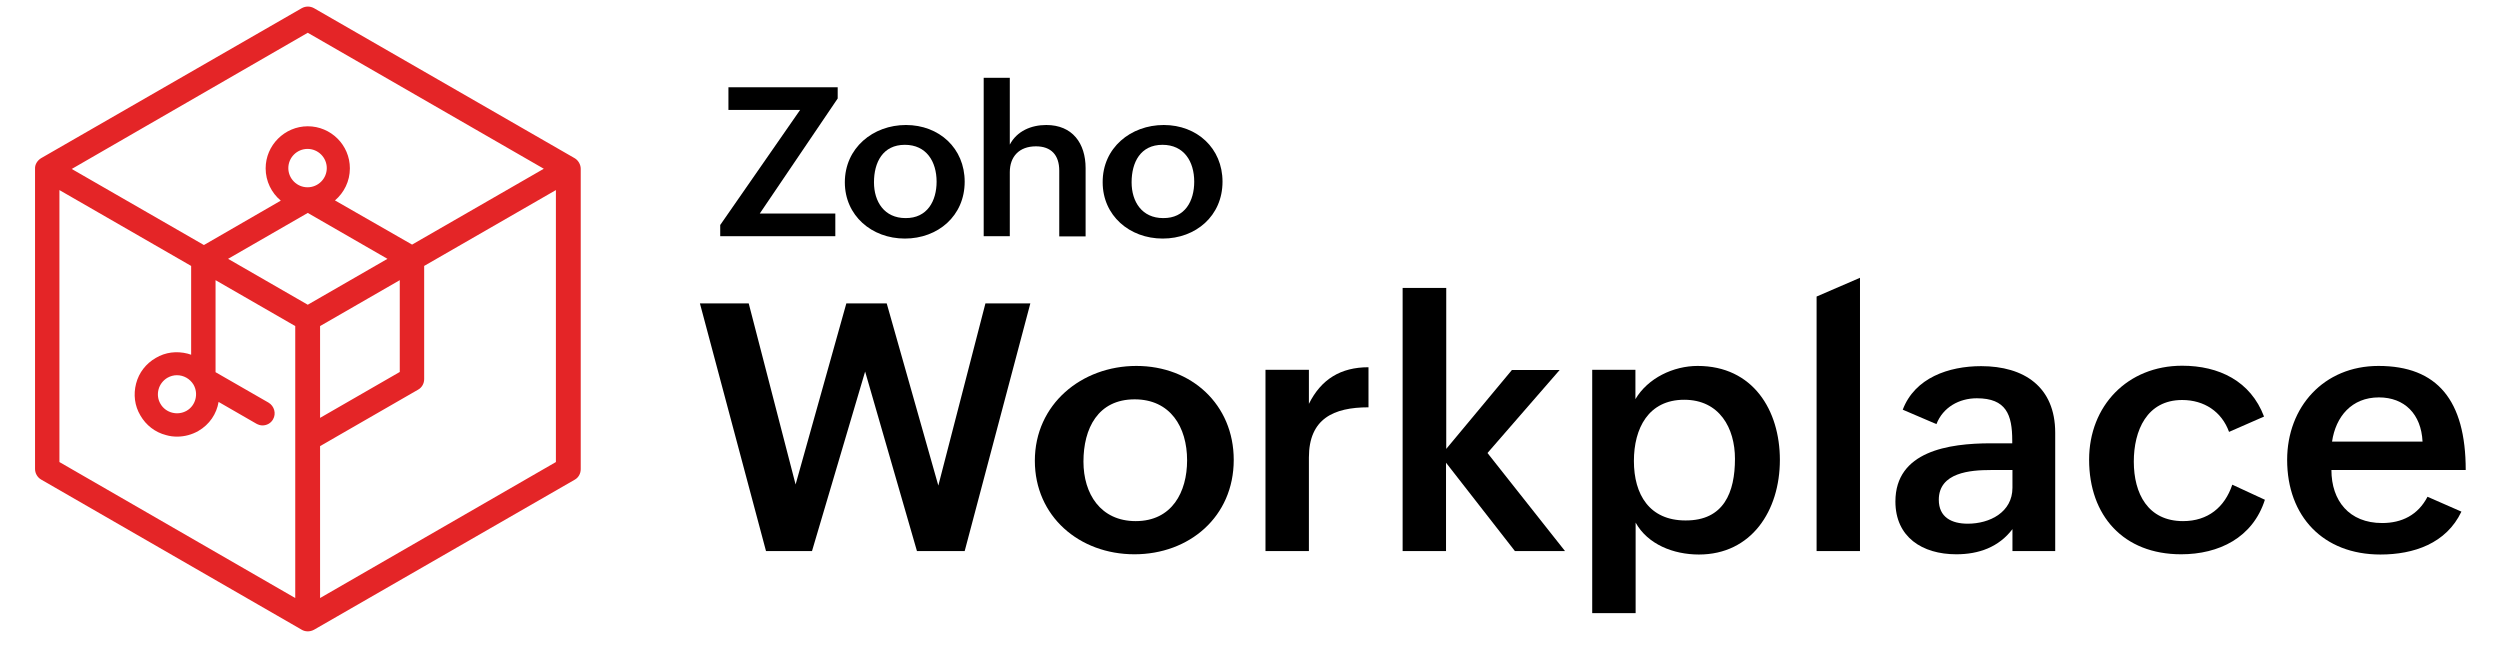 <svg xmlns="http://www.w3.org/2000/svg" xmlns:xlink="http://www.w3.org/1999/xlink" width="550" zoomAndPan="magnify" viewBox="0 0 412.5 106.5" height="142" preserveAspectRatio="xMidYMid meet" version="1.2"><g id="048c41b6da"><path style=" stroke:none;fill-rule:nonzero;fill:#000000;fill-opacity:1;" d="M 115.488 50.066 L 123.539 50.066 L 131.273 79.938 L 139.645 50.066 L 146.309 50.066 L 154.824 80.117 L 162.594 50.066 L 170.004 50.066 L 159.172 90.926 L 151.297 90.926 L 142.746 61.305 L 133.98 90.926 L 126.391 90.926 Z M 115.488 50.066 "/><path style=" stroke:none;fill-rule:nonzero;fill:#000000;fill-opacity:1;" d="M 187.5 60.379 C 196.586 60.379 203.566 66.746 203.566 75.883 C 203.566 85.27 196.227 91.457 187.18 91.457 C 178.055 91.457 170.75 85.164 170.75 76.027 C 170.75 66.676 178.484 60.379 187.5 60.379 Z M 195.871 75.953 C 195.871 70.441 193.094 65.891 187.215 65.891 C 181.156 65.891 178.77 70.691 178.77 76.168 C 178.77 81.465 181.582 85.984 187.391 85.984 C 193.379 85.984 195.871 81.184 195.871 75.953 Z M 195.871 75.953 "/><path style=" stroke:none;fill-rule:nonzero;fill:#000000;fill-opacity:1;" d="M 208.805 61.02 L 215.969 61.02 L 215.969 66.637 C 218 62.551 221.242 60.594 225.801 60.594 L 225.801 67.207 C 220.031 67.207 215.969 69.094 215.969 75.492 L 215.969 90.926 L 208.805 90.926 Z M 208.805 61.02 "/><path style=" stroke:none;fill-rule:nonzero;fill:#000000;fill-opacity:1;" d="M 231.469 47.508 L 238.629 47.508 L 238.629 74.07 L 249.461 61.055 L 257.336 61.055 L 245.434 74.746 L 258.227 90.926 L 249.961 90.926 L 238.594 76.348 L 238.594 90.926 L 231.434 90.926 L 231.434 47.508 Z M 231.469 47.508 "/><path style=" stroke:none;fill-rule:nonzero;fill:#000000;fill-opacity:1;" d="M 262.68 61.02 L 269.844 61.02 L 269.844 65.855 C 271.91 62.371 276.113 60.379 280.105 60.379 C 289.262 60.379 293.68 67.707 293.68 75.883 C 293.68 84.277 288.977 91.496 280.316 91.496 C 276.113 91.496 271.875 89.824 269.879 86.23 L 269.879 101.168 L 262.715 101.168 L 262.715 61.02 Z M 286.27 75.707 C 286.27 70.656 283.738 65.961 277.895 65.961 C 271.98 65.961 269.594 70.691 269.594 76.062 C 269.594 81.609 272.16 85.875 278.109 85.875 C 284.449 85.91 286.27 81.219 286.27 75.707 Z M 286.27 75.707 "/><path style=" stroke:none;fill-rule:nonzero;fill:#000000;fill-opacity:1;" d="M 299.738 48.93 L 306.898 45.836 L 306.898 90.926 L 299.738 90.926 Z M 299.738 48.93 "/><path style=" stroke:none;fill-rule:nonzero;fill:#000000;fill-opacity:1;" d="M 332.09 87.262 C 329.809 90.285 326.496 91.457 322.789 91.457 C 317.16 91.457 312.742 88.613 312.742 82.746 C 312.742 74.461 321.508 73.145 328.492 73.145 L 332.02 73.145 L 332.02 72.684 C 332.02 68.418 331.02 65.715 326.176 65.715 C 323.254 65.715 320.582 67.207 319.512 69.98 L 313.953 67.598 C 315.949 62.336 321.543 60.414 326.887 60.414 C 333.977 60.414 339.109 63.828 339.109 71.402 L 339.109 90.926 L 332.055 90.926 L 332.055 87.262 Z M 328.457 77.555 C 325.141 77.555 319.902 77.945 319.902 82.461 C 319.902 85.344 322.008 86.41 324.68 86.41 C 328.312 86.41 332.055 84.523 332.055 80.473 L 332.055 77.555 Z M 328.457 77.555 "/><path style=" stroke:none;fill-rule:nonzero;fill:#000000;fill-opacity:1;" d="M 373.707 82.461 C 371.711 88.723 366.117 91.457 359.883 91.457 C 350.367 91.457 344.703 85.094 344.703 75.848 C 344.703 66.957 351.047 60.344 360.059 60.344 C 366.117 60.344 371.355 62.867 373.566 68.734 L 367.793 71.262 C 366.582 67.918 363.695 66 360.059 66 C 354.219 66 352.078 71.047 352.078 76.168 C 352.078 81.43 354.395 85.984 360.203 85.984 C 364.301 85.984 367.078 83.707 368.328 79.973 Z M 373.707 82.461 "/><path style=" stroke:none;fill-rule:nonzero;fill:#000000;fill-opacity:1;" d="M 406.133 84.418 C 403.637 89.68 398.258 91.496 392.77 91.496 C 383.328 91.496 377.379 85.199 377.379 75.883 C 377.379 67.137 383.434 60.379 392.449 60.379 C 402.141 60.379 406.844 66.035 406.844 77.555 L 384.684 77.555 C 384.684 82.605 387.602 86.301 393.055 86.301 C 396.297 86.301 398.969 84.988 400.539 81.965 Z M 399.719 72.859 C 399.504 68.344 396.762 65.57 392.52 65.57 C 388.031 65.57 385.395 68.734 384.789 72.859 Z M 399.719 72.859 "/><path style=" stroke:none;fill-rule:nonzero;fill:#000000;fill-opacity:1;" d="M 118.836 37.125 L 132.02 18.137 L 120.191 18.137 L 120.191 14.402 L 138.219 14.402 L 138.219 16.25 L 125.359 35.238 L 137.828 35.238 L 137.828 38.973 L 118.836 38.973 Z M 118.836 37.125 "/><path style=" stroke:none;fill-rule:nonzero;fill:#000000;fill-opacity:1;" d="M 149.48 20.625 C 154.969 20.625 159.172 24.465 159.172 29.977 C 159.172 35.629 154.754 39.363 149.301 39.363 C 143.816 39.363 139.398 35.559 139.398 30.082 C 139.398 24.395 144.062 20.625 149.48 20.625 Z M 154.539 29.977 C 154.539 26.668 152.863 23.895 149.301 23.895 C 145.668 23.895 144.207 26.777 144.207 30.082 C 144.207 33.285 145.918 35.984 149.41 35.984 C 153.008 36.023 154.539 33.141 154.539 29.977 Z M 154.539 29.977 "/><path style=" stroke:none;fill-rule:nonzero;fill:#000000;fill-opacity:1;" d="M 162.309 12.836 L 166.617 12.836 L 166.617 23.859 C 167.793 21.621 170.145 20.625 172.641 20.625 C 176.953 20.625 179.125 23.648 179.125 27.738 L 179.125 39.008 L 174.777 39.008 L 174.777 28.164 C 174.777 25.566 173.426 24.145 170.93 24.145 C 168.152 24.145 166.617 25.852 166.617 28.41 L 166.617 38.973 L 162.309 38.973 Z M 162.309 12.836 "/><path style=" stroke:none;fill-rule:nonzero;fill:#000000;fill-opacity:1;" d="M 192.023 20.625 C 197.512 20.625 201.715 24.465 201.715 29.977 C 201.715 35.629 197.297 39.363 191.844 39.363 C 186.359 39.363 181.941 35.559 181.941 30.082 C 181.906 24.395 186.57 20.625 192.023 20.625 Z M 197.047 29.977 C 197.047 26.668 195.375 23.895 191.809 23.895 C 188.176 23.895 186.715 26.777 186.715 30.082 C 186.715 33.285 188.426 35.984 191.918 35.984 C 195.551 36.023 197.047 33.141 197.047 29.977 Z M 197.047 29.977 "/><path style=" stroke:none;fill-rule:nonzero;fill:#e42527;fill-opacity:1;" d="M 95.82 27.844 C 95.82 27.168 95.426 26.457 94.82 26.102 L 51.816 1.352 C 51.172 0.996 50.426 0.996 49.785 1.352 L 6.777 26.102 C 6.207 26.457 5.742 27.098 5.781 27.844 L 5.781 77.379 C 5.781 78.09 6.172 78.766 6.777 79.121 L 49.785 103.906 C 50.32 104.227 51.102 104.297 51.816 103.906 L 94.82 79.156 C 95.465 78.801 95.82 78.125 95.82 77.414 Z M 50.781 5.406 L 89.727 27.844 L 67.992 40.359 L 55.27 33.07 C 56.77 31.789 57.73 29.906 57.73 27.773 C 57.73 23.93 54.594 20.836 50.781 20.836 C 46.969 20.836 43.832 23.969 43.832 27.773 C 43.832 29.906 44.797 31.824 46.328 33.105 L 33.645 40.43 L 11.836 27.879 Z M 27.621 62.336 C 28.121 62.051 28.656 61.91 29.188 61.91 C 30.293 61.91 31.328 62.477 31.934 63.473 C 32.789 64.969 32.289 66.922 30.793 67.777 C 29.297 68.629 27.336 68.133 26.48 66.637 C 26.055 65.926 25.945 65.074 26.16 64.254 C 26.375 63.438 26.91 62.762 27.621 62.336 Z M 50.746 30.902 C 49 30.902 47.574 29.48 47.574 27.738 C 47.574 25.992 49 24.57 50.746 24.57 C 52.492 24.57 53.918 25.992 53.918 27.738 C 53.918 29.48 52.492 30.902 50.746 30.902 Z M 50.781 35.133 L 63.93 42.707 L 50.781 50.281 L 37.633 42.707 Z M 52.812 53.801 L 65.961 46.227 L 65.961 61.375 L 52.812 68.949 Z M 9.805 31.363 L 31.539 43.879 L 31.539 58.531 C 31.363 58.461 31.148 58.426 30.973 58.352 C 29.152 57.891 27.301 58.105 25.699 59.062 C 24.094 59.988 22.918 61.48 22.453 63.297 C 21.992 65.074 22.207 66.957 23.168 68.559 C 24.094 70.16 25.59 71.332 27.406 71.793 C 28.012 71.973 28.617 72.043 29.227 72.043 C 30.438 72.043 31.648 71.723 32.715 71.117 C 34.57 70.051 35.746 68.273 36.066 66.316 L 42.301 69.91 C 42.621 70.086 42.977 70.195 43.301 70.195 C 44.012 70.195 44.688 69.84 45.047 69.199 C 45.613 68.238 45.258 66.992 44.297 66.426 L 35.566 61.41 L 35.566 46.227 L 48.715 53.801 L 48.715 98.676 L 9.805 76.238 Z M 52.812 98.676 L 52.812 73.609 L 68.988 64.293 C 69.629 63.938 69.988 63.262 69.988 62.551 L 69.988 43.879 L 91.723 31.363 L 91.723 76.238 Z M 52.812 98.676 "/></g></svg>